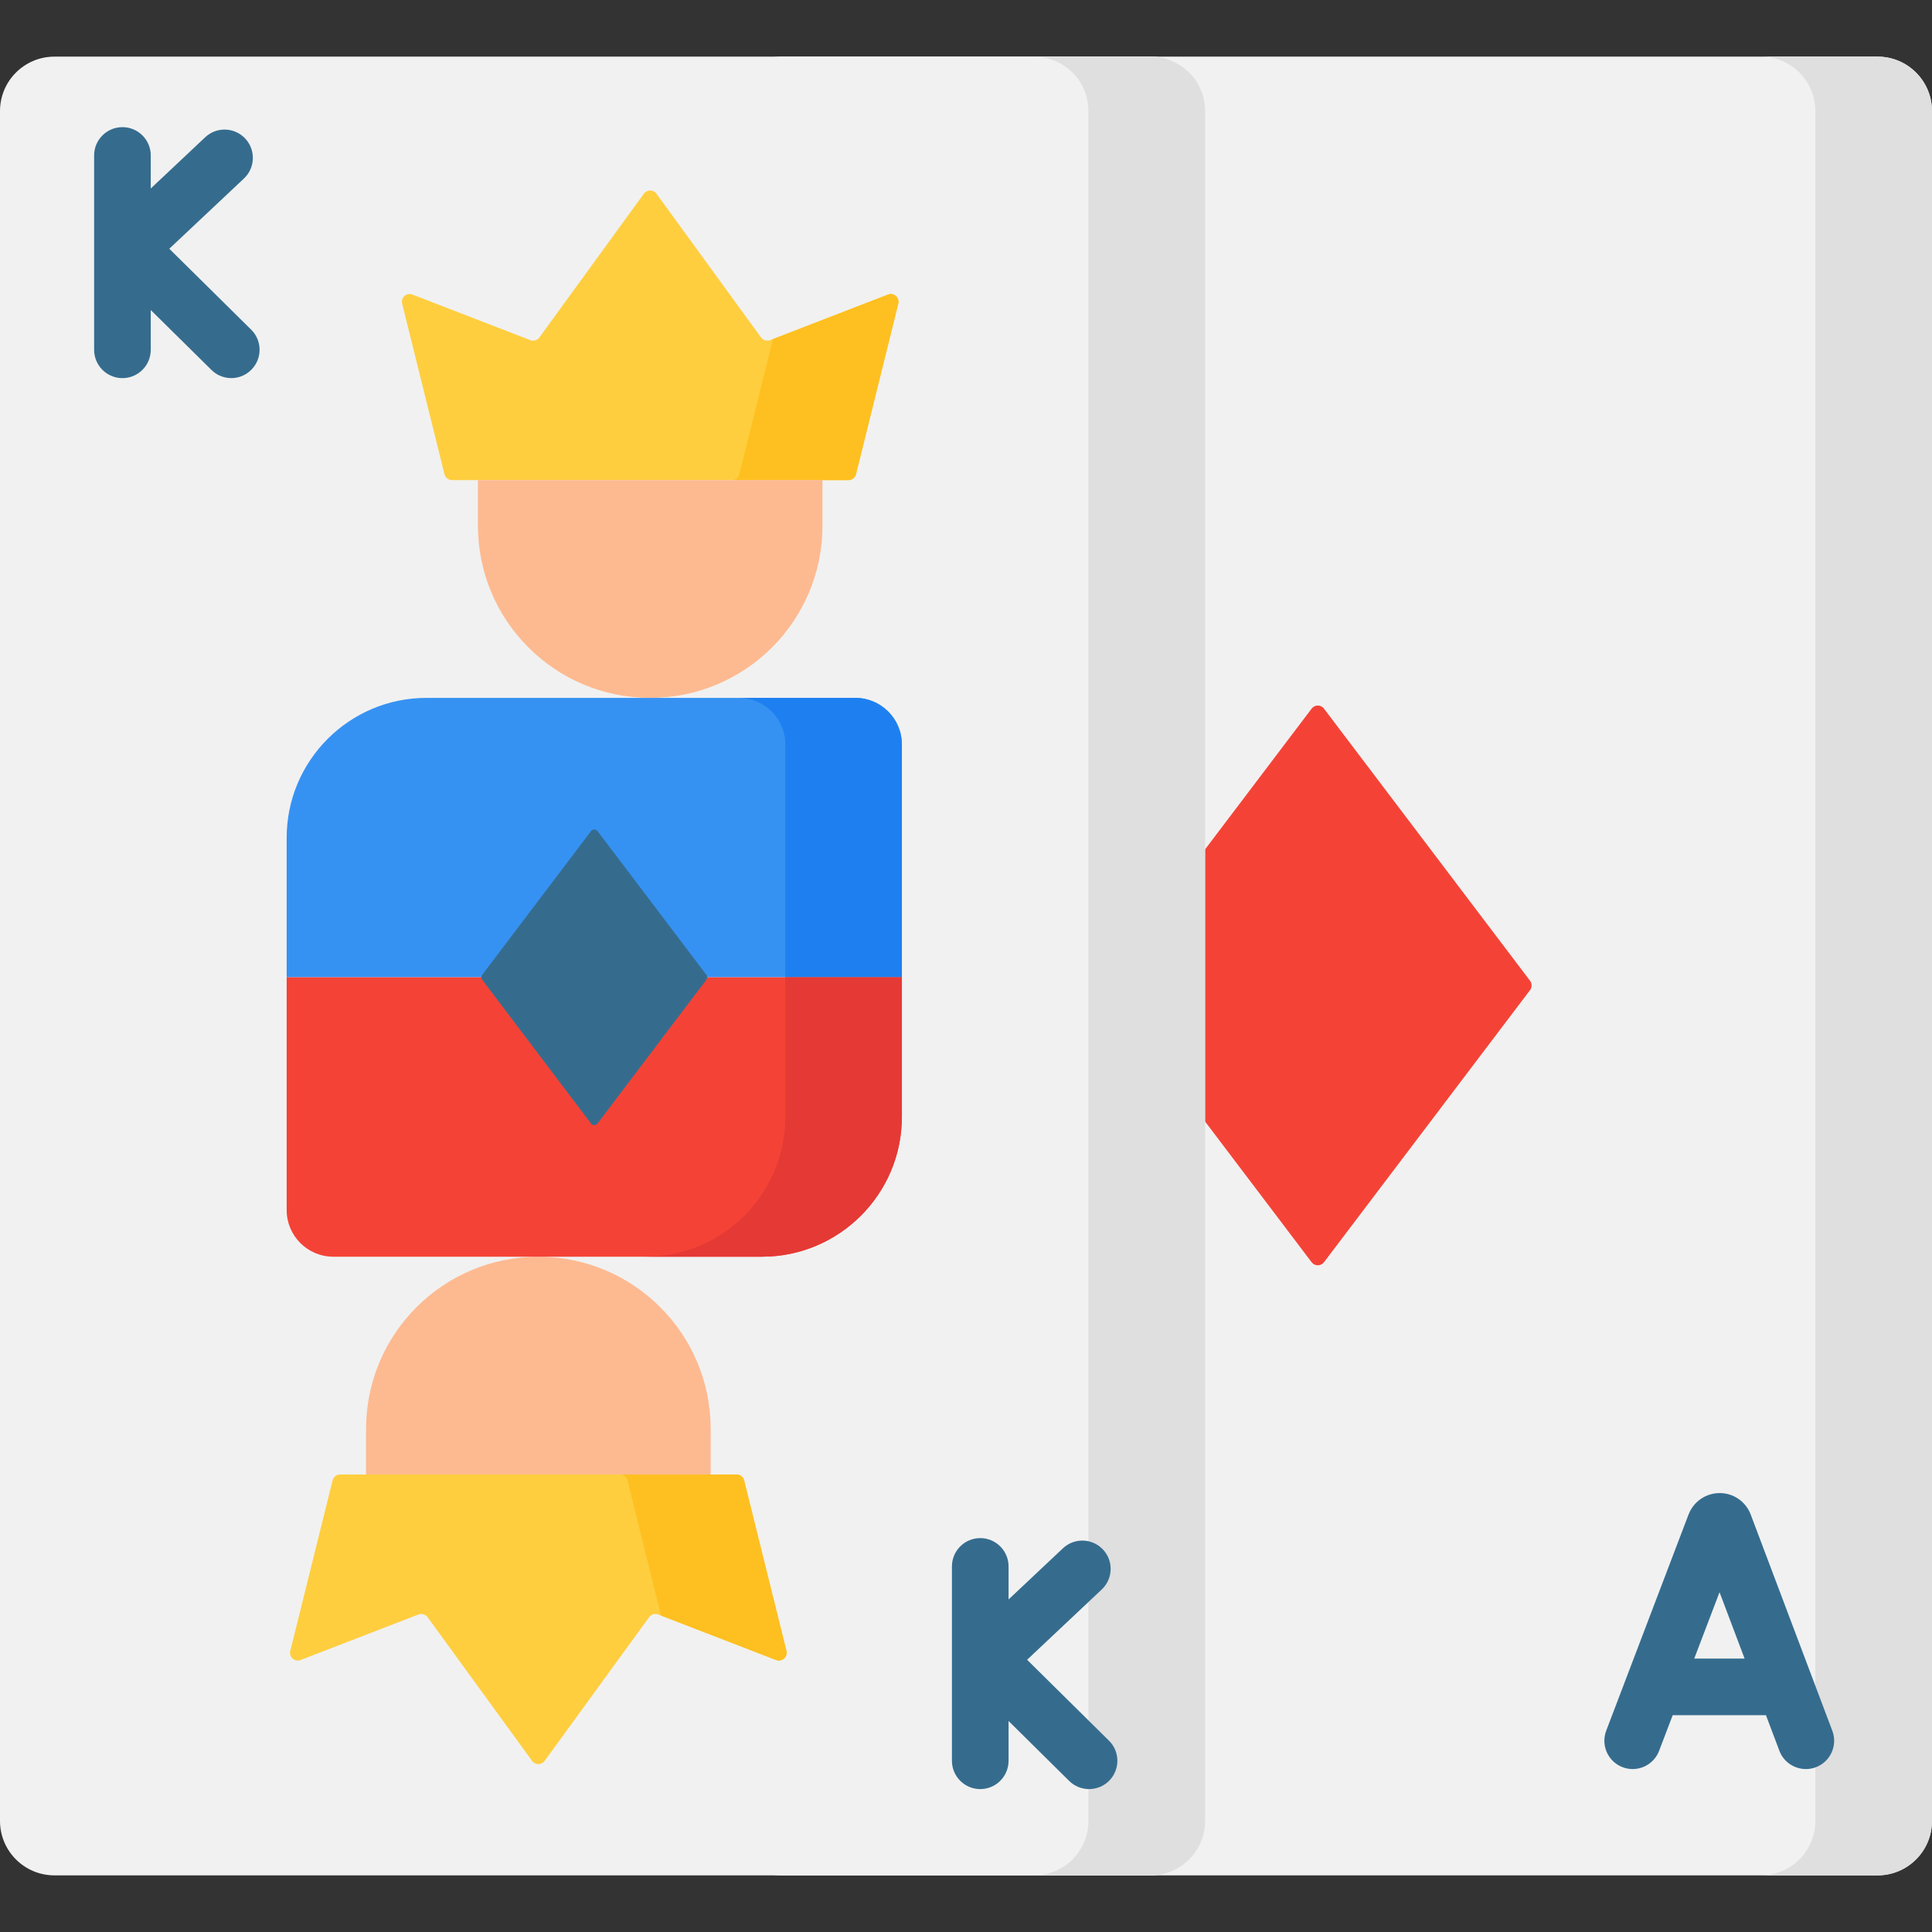 <svg width="32" height="32" viewBox="0 0 32 32" fill="none" xmlns="http://www.w3.org/2000/svg">
<rect x="0" y="0" width="32" height="32" fill="#333333" stroke="none"/>
<g clip-path="url(#clip0_52_1523)">
<path d="M31.098 31.062H12.943C12.444 31.062 12.04 30.659 12.04 30.16V1.84C12.04 1.341 12.444 0.938 12.943 0.938H31.098C31.596 0.938 32 1.341 32 1.84V30.16C32 30.659 31.596 31.062 31.098 31.062Z" fill="#F1F1F1"/>
<path d="M31.099 0.938H29.167C29.665 0.938 30.068 1.342 30.068 1.841V30.159C30.068 30.658 29.665 31.062 29.167 31.062H31.099C31.596 31.062 32 30.658 32 30.159V1.841C32 1.342 31.596 0.938 31.099 0.938Z" fill="#DFDFDF"/>
<path d="M21.725 11.737L18.312 16.244C18.277 16.29 18.277 16.354 18.312 16.4L21.725 20.907C21.776 20.974 21.878 20.974 21.929 20.907L25.342 16.4C25.377 16.354 25.377 16.29 25.342 16.244L21.929 11.737C21.878 11.669 21.776 11.669 21.725 11.737Z" fill="#F44336"/>
<path d="M16.085 3.117C16.083 3.113 16.081 3.108 16.08 3.104C15.994 2.897 15.794 2.763 15.57 2.763H15.569C15.345 2.763 15.145 2.898 15.06 3.106C15.058 3.109 15.057 3.112 15.056 3.116L13.691 6.698C13.599 6.94 13.721 7.211 13.963 7.303C14.204 7.395 14.475 7.274 14.568 7.032L14.792 6.441H16.337L16.559 7.03C16.63 7.218 16.809 7.334 16.998 7.334C17.053 7.334 17.109 7.324 17.163 7.303C17.406 7.212 17.528 6.942 17.436 6.699L16.085 3.117ZM15.149 5.504L15.568 4.404L15.983 5.504H15.149Z" fill="#356C8E"/>
<path d="M30.349 28.667L28.997 25.085C28.996 25.08 28.994 25.076 28.992 25.072C28.907 24.864 28.707 24.73 28.483 24.73H28.482C28.258 24.731 28.058 24.865 27.973 25.073C27.971 25.076 27.97 25.08 27.968 25.084L26.604 28.666C26.512 28.907 26.633 29.178 26.875 29.27C27.117 29.363 27.388 29.241 27.48 28.999L27.705 28.409H29.25L29.472 28.998C29.543 29.186 29.721 29.301 29.911 29.301C29.966 29.301 30.022 29.292 30.076 29.271C30.318 29.18 30.441 28.909 30.349 28.667ZM28.062 27.471L28.481 26.372L28.896 27.471H28.062Z" fill="#356C8E"/>
<path d="M19.058 31.062H0.902C0.404 31.062 0 30.659 0 30.16V1.84C0 1.341 0.404 0.938 0.902 0.938H19.058C19.556 0.938 19.96 1.341 19.96 1.84V30.16C19.96 30.659 19.556 31.062 19.058 31.062Z" fill="#F1F1F1"/>
<path d="M19.058 0.938H17.127C17.625 0.938 18.028 1.342 18.028 1.841V30.159C18.028 30.658 17.625 31.062 17.127 31.062H19.058C19.556 31.062 19.96 30.658 19.96 30.159V1.841C19.96 1.342 19.556 0.938 19.058 0.938Z" fill="#DFDFDF"/>
<path d="M14.878 5.03L14.178 7.855C14.163 7.912 14.112 7.952 14.053 7.952H7.487C7.427 7.952 7.376 7.912 7.362 7.855L6.661 5.03C6.636 4.929 6.735 4.841 6.832 4.879L8.784 5.634C8.838 5.655 8.9 5.636 8.934 5.589L10.665 3.208C10.717 3.137 10.822 3.137 10.873 3.208L12.605 5.589C12.639 5.636 12.701 5.655 12.756 5.634L14.707 4.879C14.804 4.841 14.904 4.929 14.878 5.03Z" fill="#FECE3F"/>
<path d="M14.707 4.879L12.802 5.616L12.246 7.855C12.232 7.912 12.18 7.952 12.121 7.952H14.053C14.112 7.952 14.163 7.912 14.178 7.855L14.878 5.03C14.904 4.929 14.804 4.841 14.707 4.879Z" fill="#FEC020"/>
<path d="M10.77 11.559C9.193 11.559 7.916 10.282 7.916 8.706V7.952H13.623V8.706C13.623 10.282 12.346 11.559 10.77 11.559Z" fill="#FDBA91"/>
<path d="M14.938 16.187H4.748V13.877C4.748 12.597 5.786 11.559 7.066 11.559H14.165C14.592 11.559 14.938 11.905 14.938 12.332V16.187Z" fill="#3692F2"/>
<path d="M14.165 11.559H12.234C12.661 11.559 13.007 11.905 13.007 12.332V16.187H14.938V12.332C14.938 11.905 14.592 11.559 14.165 11.559Z" fill="#1E80F0"/>
<path d="M4.808 27.344L5.509 24.52C5.523 24.462 5.575 24.422 5.634 24.422H12.2C12.259 24.422 12.311 24.462 12.325 24.52L13.026 27.344C13.051 27.445 12.952 27.533 12.854 27.495L10.903 26.741C10.848 26.72 10.787 26.738 10.752 26.785L9.021 29.166C8.97 29.237 8.864 29.237 8.813 29.166L7.082 26.785C7.047 26.738 6.985 26.72 6.931 26.741L4.979 27.495C4.882 27.533 4.783 27.445 4.808 27.344Z" fill="#FECE3F"/>
<path d="M13.026 27.344L12.325 24.52C12.311 24.462 12.259 24.422 12.2 24.422H10.268C10.328 24.422 10.379 24.462 10.393 24.52L10.949 26.759L12.854 27.495C12.952 27.533 13.051 27.445 13.026 27.344Z" fill="#FEC020"/>
<path d="M8.917 20.815C10.493 20.815 11.771 22.092 11.771 23.668V24.422H6.063V23.668C6.063 22.092 7.341 20.815 8.917 20.815Z" fill="#FDBA91"/>
<path d="M4.748 16.187H14.938V18.497C14.938 19.777 13.9 20.815 12.62 20.815H5.521C5.094 20.815 4.748 20.469 4.748 20.042V16.187Z" fill="#F44336"/>
<path d="M13.007 16.187V18.497C13.007 19.777 11.969 20.815 10.689 20.815H12.62C13.9 20.815 14.938 19.777 14.938 18.497V16.187H13.007Z" fill="#E53935"/>
<path d="M4.16 5.46L2.804 4.12L4.041 2.956C4.229 2.779 4.238 2.482 4.061 2.294C3.883 2.105 3.587 2.096 3.398 2.274L2.497 3.122V2.574C2.497 2.316 2.287 2.106 2.028 2.106C1.769 2.106 1.559 2.316 1.559 2.574V5.794C1.559 6.053 1.769 6.263 2.028 6.263C2.287 6.263 2.497 6.053 2.497 5.794V5.135L3.502 6.127C3.685 6.309 3.982 6.308 4.164 6.123C4.346 5.939 4.345 5.642 4.16 5.46Z" fill="#356C8E"/>
<path d="M18.368 28.831L17.012 27.491L18.248 26.327C18.437 26.149 18.446 25.853 18.268 25.664C18.091 25.476 17.794 25.467 17.606 25.644L16.705 26.492V25.945C16.705 25.686 16.495 25.476 16.236 25.476C15.977 25.476 15.767 25.686 15.767 25.945V29.164C15.767 29.423 15.977 29.633 16.236 29.633C16.495 29.633 16.705 29.423 16.705 29.164V28.505L17.709 29.498C17.893 29.679 18.19 29.678 18.372 29.494C18.554 29.309 18.552 29.012 18.368 28.831Z" fill="#356C8E"/>
<path d="M9.789 13.765L7.987 16.146C7.968 16.17 7.968 16.204 7.987 16.228L9.789 18.609C9.816 18.645 9.87 18.645 9.897 18.609L11.7 16.228C11.718 16.204 11.718 16.17 11.7 16.146L9.897 13.765C9.87 13.73 9.816 13.73 9.789 13.765Z" fill="#356C8E"/>
</g>
<defs>
<clipPath id="clip0_52_1523">
<rect width="32" height="32" fill="white"/>
</clipPath>
</defs>
</svg>
